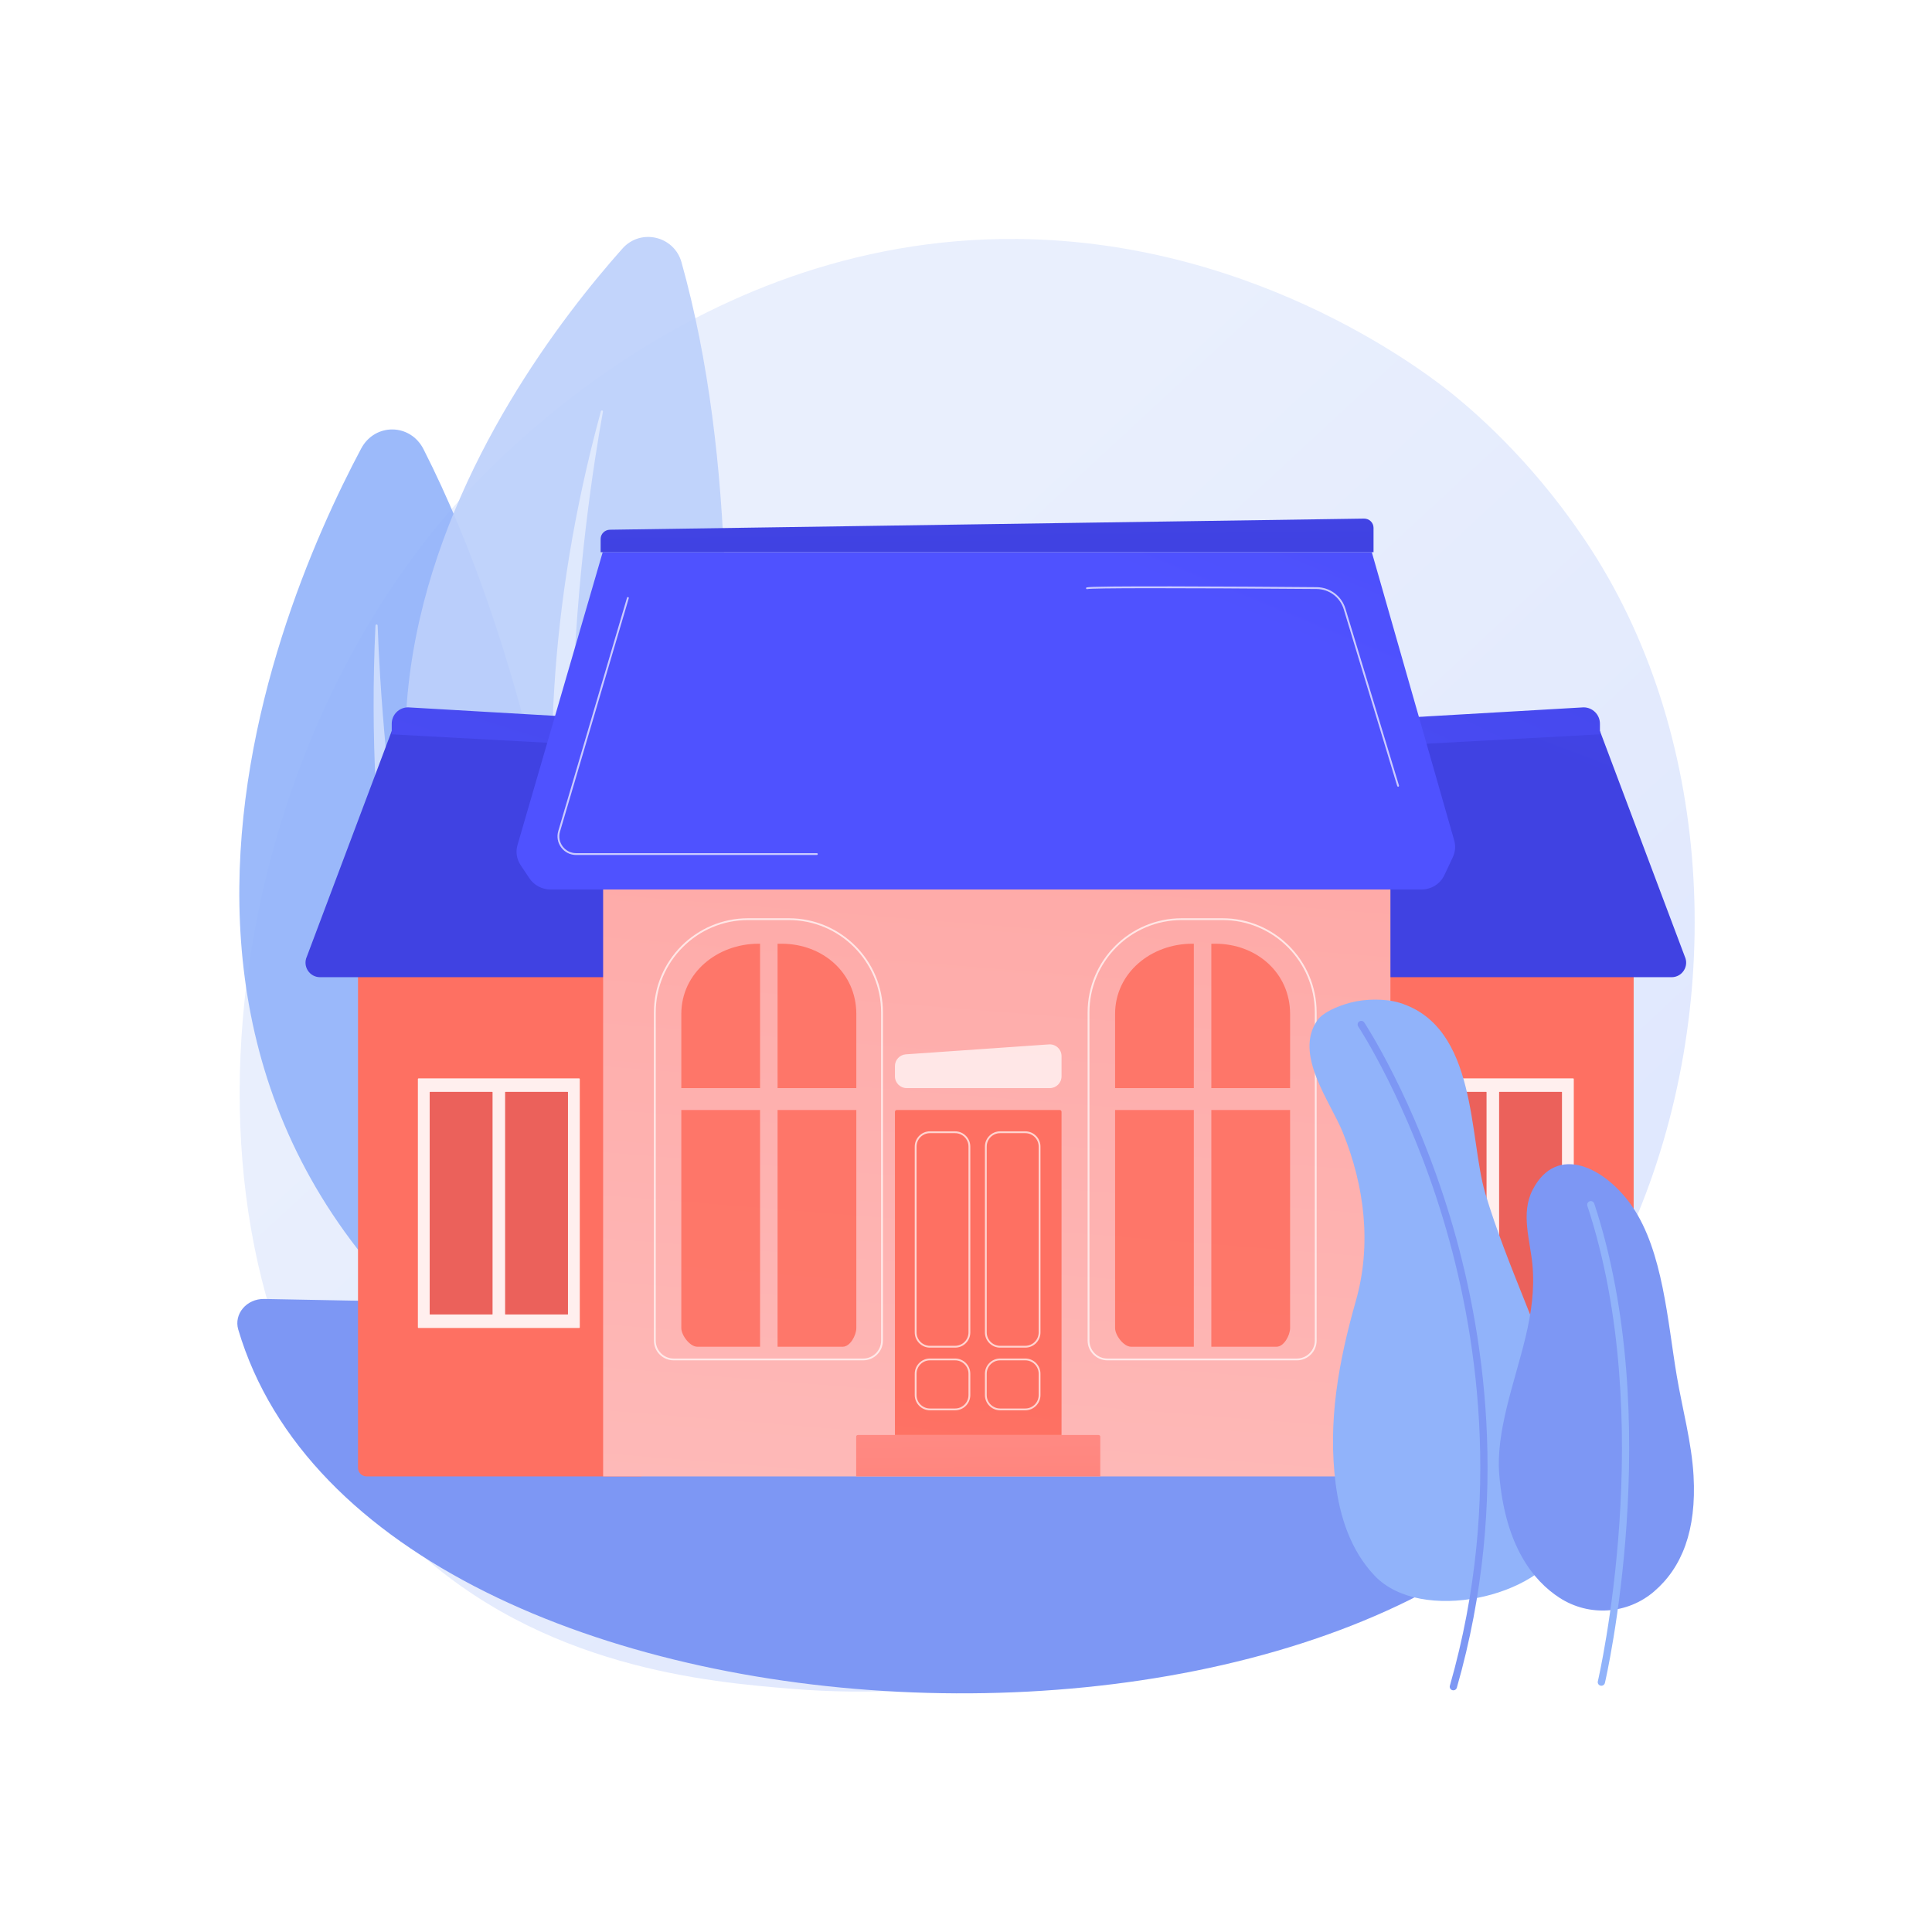 <?xml version="1.0" encoding="UTF-8"?> <svg xmlns="http://www.w3.org/2000/svg" xmlns:xlink="http://www.w3.org/1999/xlink" version="1.1" x="0px" y="0px" viewBox="0 0 3710 3710" style="enable-background:new 0 0 3710 3710;" xml:space="preserve"> <g id="Background"> <g> <g> <rect style="fill:#FFFFFF;" width="3710" height="3710"></rect> </g> </g> </g> <g id="Illustration"> <g> <linearGradient id="SVGID_1_" gradientUnits="userSpaceOnUse" x1="3420.172" y1="3615.062" x2="1365.635" y2="1397.466"> <stop offset="0" style="stop-color:#DAE3FE"></stop> <stop offset="1" style="stop-color:#E9EFFD"></stop> </linearGradient> <path style="fill:url(#SVGID_1_);" d="M3137.12,2350.153c-283.047,658.367-1030.201,941.152-1615.607,892.937 c-159.84-13.165-481.441-39.653-732.55-275.961c-482.237-453.816-407.968-1402.417,53.671-1960.901 c59.45-71.921,470.951-553.785,1112.199-547.336c469.487,4.722,799.015,268.637,839.085,301.516 c50.618,41.535,162.262,140.234,262.88,296.815C3293.214,1425.134,3313.996,1938.739,3137.12,2350.153z"></path> <g style="opacity:0.9;"> <path style="fill:#91B3FA;" d="M1179.721,2790.133c0,0,11.752-1183.035-366.416-1927.495 c-25.422-50.044-93.445-50.801-119.845-1.165C516.929,1193.382,84.701,2226.733,1179.721,2790.133z"></path> <path style="opacity:0.5;fill:#FFFFFF;" d="M1090.779,2690.748c1.967,3.337-2.465,6.672-4.84,3.643 c-87.6-111.646-405.531-631.252-364.914-1493.117c0.131-2.769,4.063-2.823,4.16-0.054 C732.367,1405.277,779.751,2163.089,1090.779,2690.748z"></path> </g> <g style="opacity:0.92;"> <path style="fill:#BDD0FB;" d="M1272.562,2320.765c0,0,246.435-1065.205,36.124-1817.127 c-14.138-50.546-78.45-65.627-113.341-26.418C962.037,739.403,346.902,1580.519,1272.562,2320.765z"></path> <path style="opacity:0.5;fill:#FFFFFF;" d="M1208.042,2212.244c1.2,3.428-3.663,5.499-5.312,2.263 c-60.809-119.302-258.756-655.543-48.847-1424.783c0.674-2.471,4.411-1.689,3.953,0.832 C1124.057,976.239,1018.238,1670.197,1208.042,2212.244z"></path> </g> <path style="fill:#7D97F4;" d="M457.542,2553.198c259.147,875.147,2304.604,945.839,2673.683,110.831 c25.292-57.222-19.389-120.122-86.216-121.393l-2537.681-48.267C473.687,2493.729,448.654,2523.184,457.542,2553.198z"></path> <g> <linearGradient id="SVGID_00000056392621609771842450000012137081791620182665_" gradientUnits="userSpaceOnUse" x1="1806.505" y1="596.637" x2="2231.789" y2="1285.194"> <stop offset="0" style="stop-color:#FF928E"></stop> <stop offset="1" style="stop-color:#FE7062"></stop> </linearGradient> <rect x="2593.007" y="1785.818" style="fill:url(#SVGID_00000056392621609771842450000012137081791620182665_);" width="544.096" height="1049.328"></rect> <linearGradient id="SVGID_00000058579471600945533770000002470874686976522420_" gradientUnits="userSpaceOnUse" x1="3236.955" y1="749.721" x2="2973.711" y2="1451.707"> <stop offset="0" style="stop-color:#4F52FF"></stop> <stop offset="1" style="stop-color:#4042E2"></stop> </linearGradient> <path style="fill:url(#SVGID_00000058579471600945533770000002470874686976522420_);" d="M3209.976,1876.501h-642.879v-446.936 l505.232-25.909l162.972,433.184C3243.881,1855.342,3230.371,1876.501,3209.976,1876.501z"></path> <linearGradient id="SVGID_00000096036134499886659590000010555501733253000092_" gradientUnits="userSpaceOnUse" x1="2497.353" y1="2074.514" x2="3172.341" y2="711.038"> <stop offset="0" style="stop-color:#4F52FF"></stop> <stop offset="1" style="stop-color:#4042E2"></stop> </linearGradient> <path style="fill:url(#SVGID_00000096036134499886659590000010555501733253000092_);" d="M3072.329,1410.133l-479.322,25.91 v-51.819l447.904-25.909c17.352,0,31.418,14.067,31.418,31.419V1410.133z"></path> <g style="opacity:0.89;"> <path style="fill:#FFFFFF;" d="M3021.007,2550.143h-308.666c-0.62,0-1.123-0.503-1.123-1.123v-477.077 c0-0.62,0.503-1.123,1.123-1.123h308.666c0.62,0,1.123,0.503,1.123,1.123v477.077 C3022.13,2549.641,3021.627,2550.143,3021.007,2550.143z"></path> <g> <linearGradient id="SVGID_00000131333479656016612560000016608811179902003901_" gradientUnits="userSpaceOnUse" x1="4110.135" y1="1209.919" x2="3365.186" y2="1832.968"> <stop offset="0" style="stop-color:#E1473D"></stop> <stop offset="1" style="stop-color:#E9605A"></stop> </linearGradient> <path style="fill:url(#SVGID_00000131333479656016612560000016608811179902003901_);" d="M2853.978,2524.234h-119.465 c-0.345,0-0.624-0.28-0.624-0.624v-426.256c0-0.345,0.28-0.624,0.624-0.624h119.465c0.345,0,0.624,0.28,0.624,0.624v426.256 C2854.602,2523.954,2854.323,2524.234,2853.978,2524.234z"></path> <linearGradient id="SVGID_00000059271207176936749320000000958246510535469998_" gradientUnits="userSpaceOnUse" x1="4169.474" y1="1281.443" x2="3424.525" y2="1904.492"> <stop offset="0" style="stop-color:#E1473D"></stop> <stop offset="1" style="stop-color:#E9605A"></stop> </linearGradient> <path style="fill:url(#SVGID_00000059271207176936749320000000958246510535469998_);" d="M2998.835,2524.234h-119.465 c-0.345,0-0.624-0.28-0.624-0.624v-426.256c0-0.345,0.279-0.624,0.624-0.624h119.465c0.345,0,0.624,0.28,0.624,0.624v426.256 C2999.459,2523.954,2999.179,2524.234,2998.835,2524.234z"></path> </g> </g> <linearGradient id="SVGID_00000129196762412540213900000016695477888186600834_" gradientUnits="userSpaceOnUse" x1="2374.254" y1="1068.279" x2="1952.881" y2="1438.266"> <stop offset="0" style="stop-color:#FF928E"></stop> <stop offset="1" style="stop-color:#FE7062"></stop> </linearGradient> <path style="fill:url(#SVGID_00000129196762412540213900000016695477888186600834_);" d="M704.002,2835.146h527.57V1785.818 H687.475v1032.802C687.475,2827.747,694.874,2835.146,704.002,2835.146z"></path> <linearGradient id="SVGID_00000181055035378042168090000014765651037290677677_" gradientUnits="userSpaceOnUse" x1="1572.502" y1="125.552" x2="1309.257" y2="827.539"> <stop offset="0" style="stop-color:#4F52FF"></stop> <stop offset="1" style="stop-color:#4042E2"></stop> </linearGradient> <path style="fill:url(#SVGID_00000181055035378042168090000014765651037290677677_);" d="M614.602,1876.501h642.879v-446.936 l-505.232-25.909L589.277,1836.84C580.696,1855.342,594.206,1876.501,614.602,1876.501z"></path> <linearGradient id="SVGID_00000026876056440996815910000003539220811556855969_" gradientUnits="userSpaceOnUse" x1="810.568" y1="1998.302" x2="1202.062" y2="729.323"> <stop offset="0" style="stop-color:#4F52FF"></stop> <stop offset="1" style="stop-color:#4042E2"></stop> </linearGradient> <path style="fill:url(#SVGID_00000026876056440996815910000003539220811556855969_);" d="M752.248,1410.133l479.323,25.91 v-51.819l-447.904-25.909c-17.352,0-31.419,14.067-31.419,31.419V1410.133z"></path> <g style="opacity:0.89;"> <path style="fill:#FFFFFF;" d="M803.571,2550.143h308.666c0.62,0,1.123-0.503,1.123-1.123v-477.077 c0-0.62-0.503-1.123-1.123-1.123H803.571c-0.62,0-1.123,0.503-1.123,1.123v477.077 C802.448,2549.641,802.951,2550.143,803.571,2550.143z"></path> <g> <linearGradient id="SVGID_00000126318220801780450750000012359826917951988412_" gradientUnits="userSpaceOnUse" x1="1560.342" y1="1522.261" x2="1296.377" y2="1914.825"> <stop offset="0" style="stop-color:#E1473D"></stop> <stop offset="1" style="stop-color:#E9605A"></stop> </linearGradient> <path style="fill:url(#SVGID_00000126318220801780450750000012359826917951988412_);" d="M970.599,2524.234h119.466 c0.345,0,0.624-0.28,0.624-0.624v-426.256c0-0.345-0.279-0.624-0.624-0.624H970.599c-0.345,0-0.624,0.28-0.624,0.624v426.256 C969.975,2523.954,970.255,2524.234,970.599,2524.234z"></path> <linearGradient id="SVGID_00000120529183971647865670000016976986372476392621_" gradientUnits="userSpaceOnUse" x1="1460.709" y1="1455.005" x2="1196.744" y2="1847.569"> <stop offset="0" style="stop-color:#E1473D"></stop> <stop offset="1" style="stop-color:#E9605A"></stop> </linearGradient> <path style="fill:url(#SVGID_00000120529183971647865670000016976986372476392621_);" d="M825.743,2524.234h119.466 c0.345,0,0.624-0.28,0.624-0.624v-426.256c0-0.345-0.28-0.624-0.624-0.624H825.743c-0.345,0-0.624,0.28-0.624,0.624v426.256 C825.119,2523.954,825.398,2524.234,825.743,2524.234z"></path> </g> </g> <linearGradient id="SVGID_00000168828369449945135150000015747225958599382190_" gradientUnits="userSpaceOnUse" x1="1848.614" y1="3052.558" x2="2118.943" y2="-311.505"> <stop offset="0" style="stop-color:#FEBBBA"></stop> <stop offset="1" style="stop-color:#FF928E"></stop> </linearGradient> <rect x="1158.185" y="1640.078" style="fill:url(#SVGID_00000168828369449945135150000015747225958599382190_);" width="1511.833" height="1195.068"></rect> <linearGradient id="SVGID_00000014600088949066990600000006807596123920933547_" gradientUnits="userSpaceOnUse" x1="2089.234" y1="1074.264" x2="2710.223" y2="-424.21"> <stop offset="0" style="stop-color:#4F52FF"></stop> <stop offset="1" style="stop-color:#4042E2"></stop> </linearGradient> <path style="fill:url(#SVGID_00000014600088949066990600000006807596123920933547_);" d="M2634.246,1060.357H1157.373 l-163.622,562.277c-3.825,13.143-1.632,27.254,6.014,38.707l16.828,25.208c8.969,13.436,24.31,21.542,40.768,21.542h1672.081 c19.012,0,36.281-10.789,44.202-27.617l16.178-34.369c4.785-10.165,5.72-21.651,2.64-32.424L2634.246,1060.357z"></path> <linearGradient id="SVGID_00000111883348974531899740000003997595861014194073_" gradientUnits="userSpaceOnUse" x1="1888.684" y1="274.823" x2="1895.62" y2="1051.591"> <stop offset="0" style="stop-color:#4F52FF"></stop> <stop offset="1" style="stop-color:#4042E2"></stop> </linearGradient> <path style="fill:url(#SVGID_00000111883348974531899740000003997595861014194073_);" d="M2637.572,1060.357H1153.404v-25.486 c0-9.639,7.945-17.493,17.844-17.64l1447.931-21.376c10.113-0.149,18.393,7.792,18.393,17.64V1060.357z"></path> <path style="opacity:0.7;fill:#FFFFFF;" d="M2015.867,2089.485h-274.753c-12.476,0-22.59-10.114-22.59-22.59v-19.732 c0-11.869,9.185-21.713,21.025-22.536l274.752-19.086c13.061-0.907,24.155,9.443,24.155,22.536v38.818 C2038.457,2079.372,2028.344,2089.485,2015.867,2089.485z"></path> <g> <linearGradient id="SVGID_00000093137371783617566090000013877217855002885799_" gradientUnits="userSpaceOnUse" x1="1849.675" y1="448.542" x2="1961.059" y2="904.204"> <stop offset="0" style="stop-color:#FF928E"></stop> <stop offset="1" style="stop-color:#FE7062"></stop> </linearGradient> <path style="opacity:0.9;fill:url(#SVGID_00000093137371783617566090000013877217855002885799_);" d="M2292.524,1812.225h-3.04 c-79.017,0-148.193,55.942-148.193,134.959v142.302h151.233V1812.225z"></path> <linearGradient id="SVGID_00000149383970263671705140000004248647163338623917_" gradientUnits="userSpaceOnUse" x1="1759.428" y1="470.603" x2="1870.813" y2="926.265"> <stop offset="0" style="stop-color:#FF928E"></stop> <stop offset="1" style="stop-color:#FE7062"></stop> </linearGradient> <path style="opacity:0.9;fill:url(#SVGID_00000149383970263671705140000004248647163338623917_);" d="M2141.291,2131.495 v418.648c0,14.097,16.548,35.952,30.645,35.952h120.588v-454.6H2141.291z"></path> <linearGradient id="SVGID_00000091729328603184101740000015146781586566447799_" gradientUnits="userSpaceOnUse" x1="2010.465" y1="409.237" x2="2121.849" y2="864.9"> <stop offset="0" style="stop-color:#FF928E"></stop> <stop offset="1" style="stop-color:#FE7062"></stop> </linearGradient> <path style="opacity:0.9;fill:url(#SVGID_00000091729328603184101740000015146781586566447799_);" d="M2333.818,1812.225h-7.686 v277.26h151.233v-142.302C2477.365,1868.167,2412.834,1812.225,2333.818,1812.225z"></path> <linearGradient id="SVGID_00000119820311275370668610000015834647718513478079_" gradientUnits="userSpaceOnUse" x1="1929.996" y1="428.906" x2="2041.381" y2="884.568"> <stop offset="0" style="stop-color:#FF928E"></stop> <stop offset="1" style="stop-color:#FE7062"></stop> </linearGradient> <path style="opacity:0.9;fill:url(#SVGID_00000119820311275370668610000015834647718513478079_);" d="M2326.132,2586.095 h125.234c14.097,0,25.999-21.855,25.999-35.952v-418.648h-151.233V2586.095z"></path> </g> <g> <linearGradient id="SVGID_00000067230340025239497950000015290402744167798422_" gradientUnits="userSpaceOnUse" x1="2467.61" y1="277.062" x2="2072.703" y2="904.863"> <stop offset="0" style="stop-color:#FF928E"></stop> <stop offset="1" style="stop-color:#FE7062"></stop> </linearGradient> <path style="opacity:0.9;fill:url(#SVGID_00000067230340025239497950000015290402744167798422_);" d="M1459.547,1812.225h-3.04 c-79.017,0-148.193,55.942-148.193,134.959v142.302h151.233V1812.225z"></path> <linearGradient id="SVGID_00000124149631450263782800000017416034051391423148_" gradientUnits="userSpaceOnUse" x1="2629.394" y1="378.826" x2="2234.488" y2="1006.626"> <stop offset="0" style="stop-color:#FF928E"></stop> <stop offset="1" style="stop-color:#FE7062"></stop> </linearGradient> <path style="opacity:0.9;fill:url(#SVGID_00000124149631450263782800000017416034051391423148_);" d="M1308.314,2131.495 v418.648c0,14.097,16.548,35.952,30.645,35.952h120.589v-454.6H1308.314z"></path> <linearGradient id="SVGID_00000158731983494905811340000017106316755327756965_" gradientUnits="userSpaceOnUse" x1="2577.973" y1="346.482" x2="2183.065" y2="974.284"> <stop offset="0" style="stop-color:#FF928E"></stop> <stop offset="1" style="stop-color:#FE7062"></stop> </linearGradient> <path style="opacity:0.9;fill:url(#SVGID_00000158731983494905811340000017106316755327756965_);" d="M1500.84,1812.225h-7.686 v277.26h151.233v-142.302C1644.388,1868.167,1579.857,1812.225,1500.84,1812.225z"></path> <linearGradient id="SVGID_00000177465288728634305140000015646288394520787885_" gradientUnits="userSpaceOnUse" x1="2756.213" y1="458.598" x2="2361.306" y2="1086.4"> <stop offset="0" style="stop-color:#FF928E"></stop> <stop offset="1" style="stop-color:#FE7062"></stop> </linearGradient> <path style="opacity:0.9;fill:url(#SVGID_00000177465288728634305140000015646288394520787885_);" d="M1493.155,2586.095 h125.234c14.096,0,25.999-21.855,25.999-35.952v-418.648h-151.233V2586.095z"></path> </g> <path style="opacity:0.7;fill:#FFFFFF;" d="M1568.601,1641.831h-462.195c-11.406,0-21.866-5.239-28.698-14.373 c-6.833-9.135-8.901-20.649-5.677-31.591l132.03-448.091c0.274-0.928,1.248-1.467,2.176-1.186c0.93,0.274,1.46,1.248,1.187,2.176 l-132.03,448.091c-2.907,9.872-1.041,20.261,5.122,28.501c6.163,8.24,15.599,12.967,25.89,12.967h462.195 c0.969,0,1.753,0.784,1.753,1.753C1570.354,1641.047,1569.57,1641.831,1568.601,1641.831z"></path> <g> <linearGradient id="SVGID_00000145029260861536625460000009948350273826574497_" gradientUnits="userSpaceOnUse" x1="1876.414" y1="2597.516" x2="1883.17" y2="3246.104"> <stop offset="0" style="stop-color:#FF928E"></stop> <stop offset="1" style="stop-color:#FE7062"></stop> </linearGradient> <path style="fill:url(#SVGID_00000145029260861536625460000009948350273826574497_);" d="M2112.862,2835.146H1644.12V2758.8 c0-1.751,1.42-3.17,3.171-3.17h462.401c1.751,0,3.17,1.419,3.17,3.17V2835.146z"></path> <linearGradient id="SVGID_00000031203084090590074070000010789273490871943344_" gradientUnits="userSpaceOnUse" x1="1657.22" y1="4273.635" x2="1849.889" y2="2681.573"> <stop offset="0" style="stop-color:#FF928E"></stop> <stop offset="1" style="stop-color:#FE7062"></stop> </linearGradient> <path style="fill:url(#SVGID_00000031203084090590074070000010789273490871943344_);" d="M2038.457,2755.629h-319.932v-620.575 c0-1.966,1.594-3.56,3.56-3.56h312.813c1.966,0,3.56,1.594,3.56,3.56V2755.629z"></path> <path style="opacity:0.7;fill:#FFFFFF;" d="M1834.066,2587.849h-48.287c-16.102,0-29.201-13.099-29.201-29.201v-356.968 c0-16.102,13.099-29.201,29.201-29.201h48.287c16.102,0,29.201,13.099,29.201,29.201v356.968 C1863.267,2574.749,1850.168,2587.849,1834.066,2587.849z M1785.778,2175.985c-14.167,0-25.695,11.527-25.695,25.695v356.968 c0,14.168,11.527,25.695,25.695,25.695h48.287c14.168,0,25.695-11.527,25.695-25.695v-356.968 c0-14.167-11.527-25.695-25.695-25.695H1785.778z"></path> <path style="opacity:0.7;fill:#FFFFFF;" d="M1968.812,2587.849h-48.287c-16.102,0-29.201-13.099-29.201-29.201v-356.968 c0-16.102,13.099-29.201,29.201-29.201h48.287c16.102,0,29.201,13.099,29.201,29.201v356.968 C1998.013,2574.749,1984.914,2587.849,1968.812,2587.849z M1920.525,2175.985c-14.167,0-25.695,11.527-25.695,25.695v356.968 c0,14.168,11.527,25.695,25.695,25.695h48.287c14.167,0,25.695-11.527,25.695-25.695v-356.968 c0-14.167-11.527-25.695-25.695-25.695H1920.525z"></path> <path style="opacity:0.7;fill:#FFFFFF;" d="M1834.066,2708.197h-48.287c-16.102,0-29.201-13.099-29.201-29.201v-41.059 c0-16.1,13.099-29.199,29.201-29.199h48.287c16.102,0,29.201,13.099,29.201,29.199v41.059 C1863.267,2695.098,1850.168,2708.197,1834.066,2708.197z M1785.778,2612.244c-14.167,0-25.695,11.525-25.695,25.693v41.059 c0,14.167,11.527,25.695,25.695,25.695h48.287c14.168,0,25.695-11.527,25.695-25.695v-41.059 c0-14.167-11.527-25.693-25.695-25.693H1785.778z"></path> <path style="opacity:0.7;fill:#FFFFFF;" d="M1968.812,2708.197h-48.287c-16.102,0-29.201-13.099-29.201-29.201v-41.059 c0-16.1,13.099-29.199,29.201-29.199h48.287c16.102,0,29.201,13.099,29.201,29.199v41.059 C1998.013,2695.098,1984.914,2708.197,1968.812,2708.197z M1920.525,2612.244c-14.167,0-25.695,11.525-25.695,25.693v41.059 c0,14.167,11.527,25.695,25.695,25.695h48.287c14.167,0,25.695-11.527,25.695-25.695v-41.059 c0-14.167-11.527-25.693-25.695-25.693H1920.525z"></path> </g> <path style="opacity:0.7;fill:#FFFFFF;" d="M2490.448,2612.244h-364.051c-20.875,0-37.857-16.984-37.857-37.859v-630.318 c0-99.677,81.094-180.769,180.771-180.769h78.226c99.677,0,180.769,81.092,180.769,180.769v630.318 C2528.306,2595.26,2511.324,2612.244,2490.448,2612.244z M2269.311,1766.804c-97.744,0-177.264,79.519-177.264,177.262v630.318 c0,18.942,15.41,34.353,34.351,34.353h364.051c18.941,0,34.351-15.41,34.351-34.353v-630.318 c0-97.744-79.519-177.262-177.262-177.262H2269.311z"></path> <path style="opacity:0.7;fill:#FFFFFF;" d="M1657.635,2612.244h-364.051c-20.875,0-37.857-16.984-37.857-37.859v-630.318 c0-99.677,81.092-180.769,180.769-180.769h78.226c99.677,0,180.77,81.092,180.77,180.769v630.318 C1695.493,2595.26,1678.511,2612.244,1657.635,2612.244z M1436.496,1766.804c-97.744,0-177.262,79.519-177.262,177.262v630.318 c0,18.942,15.411,34.353,34.351,34.353h364.051c18.94,0,34.351-15.41,34.351-34.353v-630.318 c0-97.744-79.52-177.262-177.264-177.262H1436.496z"></path> <path style="opacity:0.7;fill:#FFFFFF;" d="M2684.775,1510.711c-0.753,0-1.448-0.488-1.678-1.244l-102.683-339.346 c-7.016-23.188-27.996-38.895-52.206-39.087c-268.822-2.121-433.426-2.037-440.306,0.224c-0.906,0.296-1.912-0.156-2.238-1.041 c-0.327-0.885,0.06-1.854,0.933-2.212c8.239-3.388,280.236-1.755,441.638-0.478c25.754,0.204,48.071,16.912,55.534,41.576 l102.683,339.345c0.281,0.928-0.243,1.906-1.169,2.187C2685.114,1510.687,2684.943,1510.711,2684.775,1510.711z"></path> </g> <g> <g> <path style="fill:#91B3FA;" d="M2593.134,1925.391c-26.516,7.107-53.099,19.285-63.292,33.759 c-45.982,65.292,24.616,155.729,48.899,215.749c41.716,103.108,55.515,215.511,24.845,323.35 c-33.233,116.847-54.137,231.878-38.641,351.604c7.983,61.68,28.148,127.107,75.043,176.25 c88.624,92.844,317.739,40.842,363.137-63.844c36.206-83.49,23.901-174.172-0.377-257.426 c-40.841-140.051-108.495-272.904-150.398-412.659c-32.044-106.868-14.771-319.982-164.44-366.416 C2660.54,1917.267,2621.264,1917.851,2593.134,1925.391z"></path> <path style="fill:#7D97F4;" d="M2791.269,3245.918c-0.761,0.044-1.542-0.039-2.316-0.26c-3.699-1.057-5.839-4.914-4.779-8.613 c103.591-361.864,50.284-686.667-12.676-895.422c-68.287-226.41-162.344-369.002-163.288-370.415 c-2.133-3.203-1.268-7.527,1.933-9.659c3.202-2.141,7.522-1.271,9.658,1.931c0.952,1.429,95.976,145.391,164.888,373.639 c63.6,210.649,117.459,538.438,12.876,903.759C2796.73,3243.804,2794.143,3245.753,2791.269,3245.918z"></path> </g> <g> <path style="fill:#7D97F4;" d="M2879.084,2832.753c-7.15-84.036,29.38-177.567,50.268-264.561 c11.043-45.996,17.775-91.921,13.389-139.281c-4.36-47.089-22.936-98.929,0.309-144.027 c46.839-90.854,140.741-41.92,191.498,32.141c58.901,85.944,67.68,220.622,85.325,325.045 c10.637,62.951,28.623,127.987,32.228,191.659c5.971,105.48-22.47,176.564-75.753,222.327 c-51.106,43.893-124.865,48.834-181.439,12.26C2943.801,3035.276,2890.619,2968.321,2879.084,2832.753z"></path> <path style="fill:#91B3FA;" d="M3076.858,3236.919c-1.066,0.279-2.214,0.307-3.361,0.036c-3.743-0.886-6.06-4.64-5.174-8.383 c1.174-4.962,115.836-500.785-20.112-913.004c-1.204-3.653,0.78-7.591,4.435-8.796c3.581-1.202,7.592,0.78,8.796,4.435 c137.2,416.021,21.621,915.577,20.438,920.576C3081.265,3234.376,3079.271,3236.288,3076.858,3236.919z"></path> </g> </g> </g> </g> </svg> 